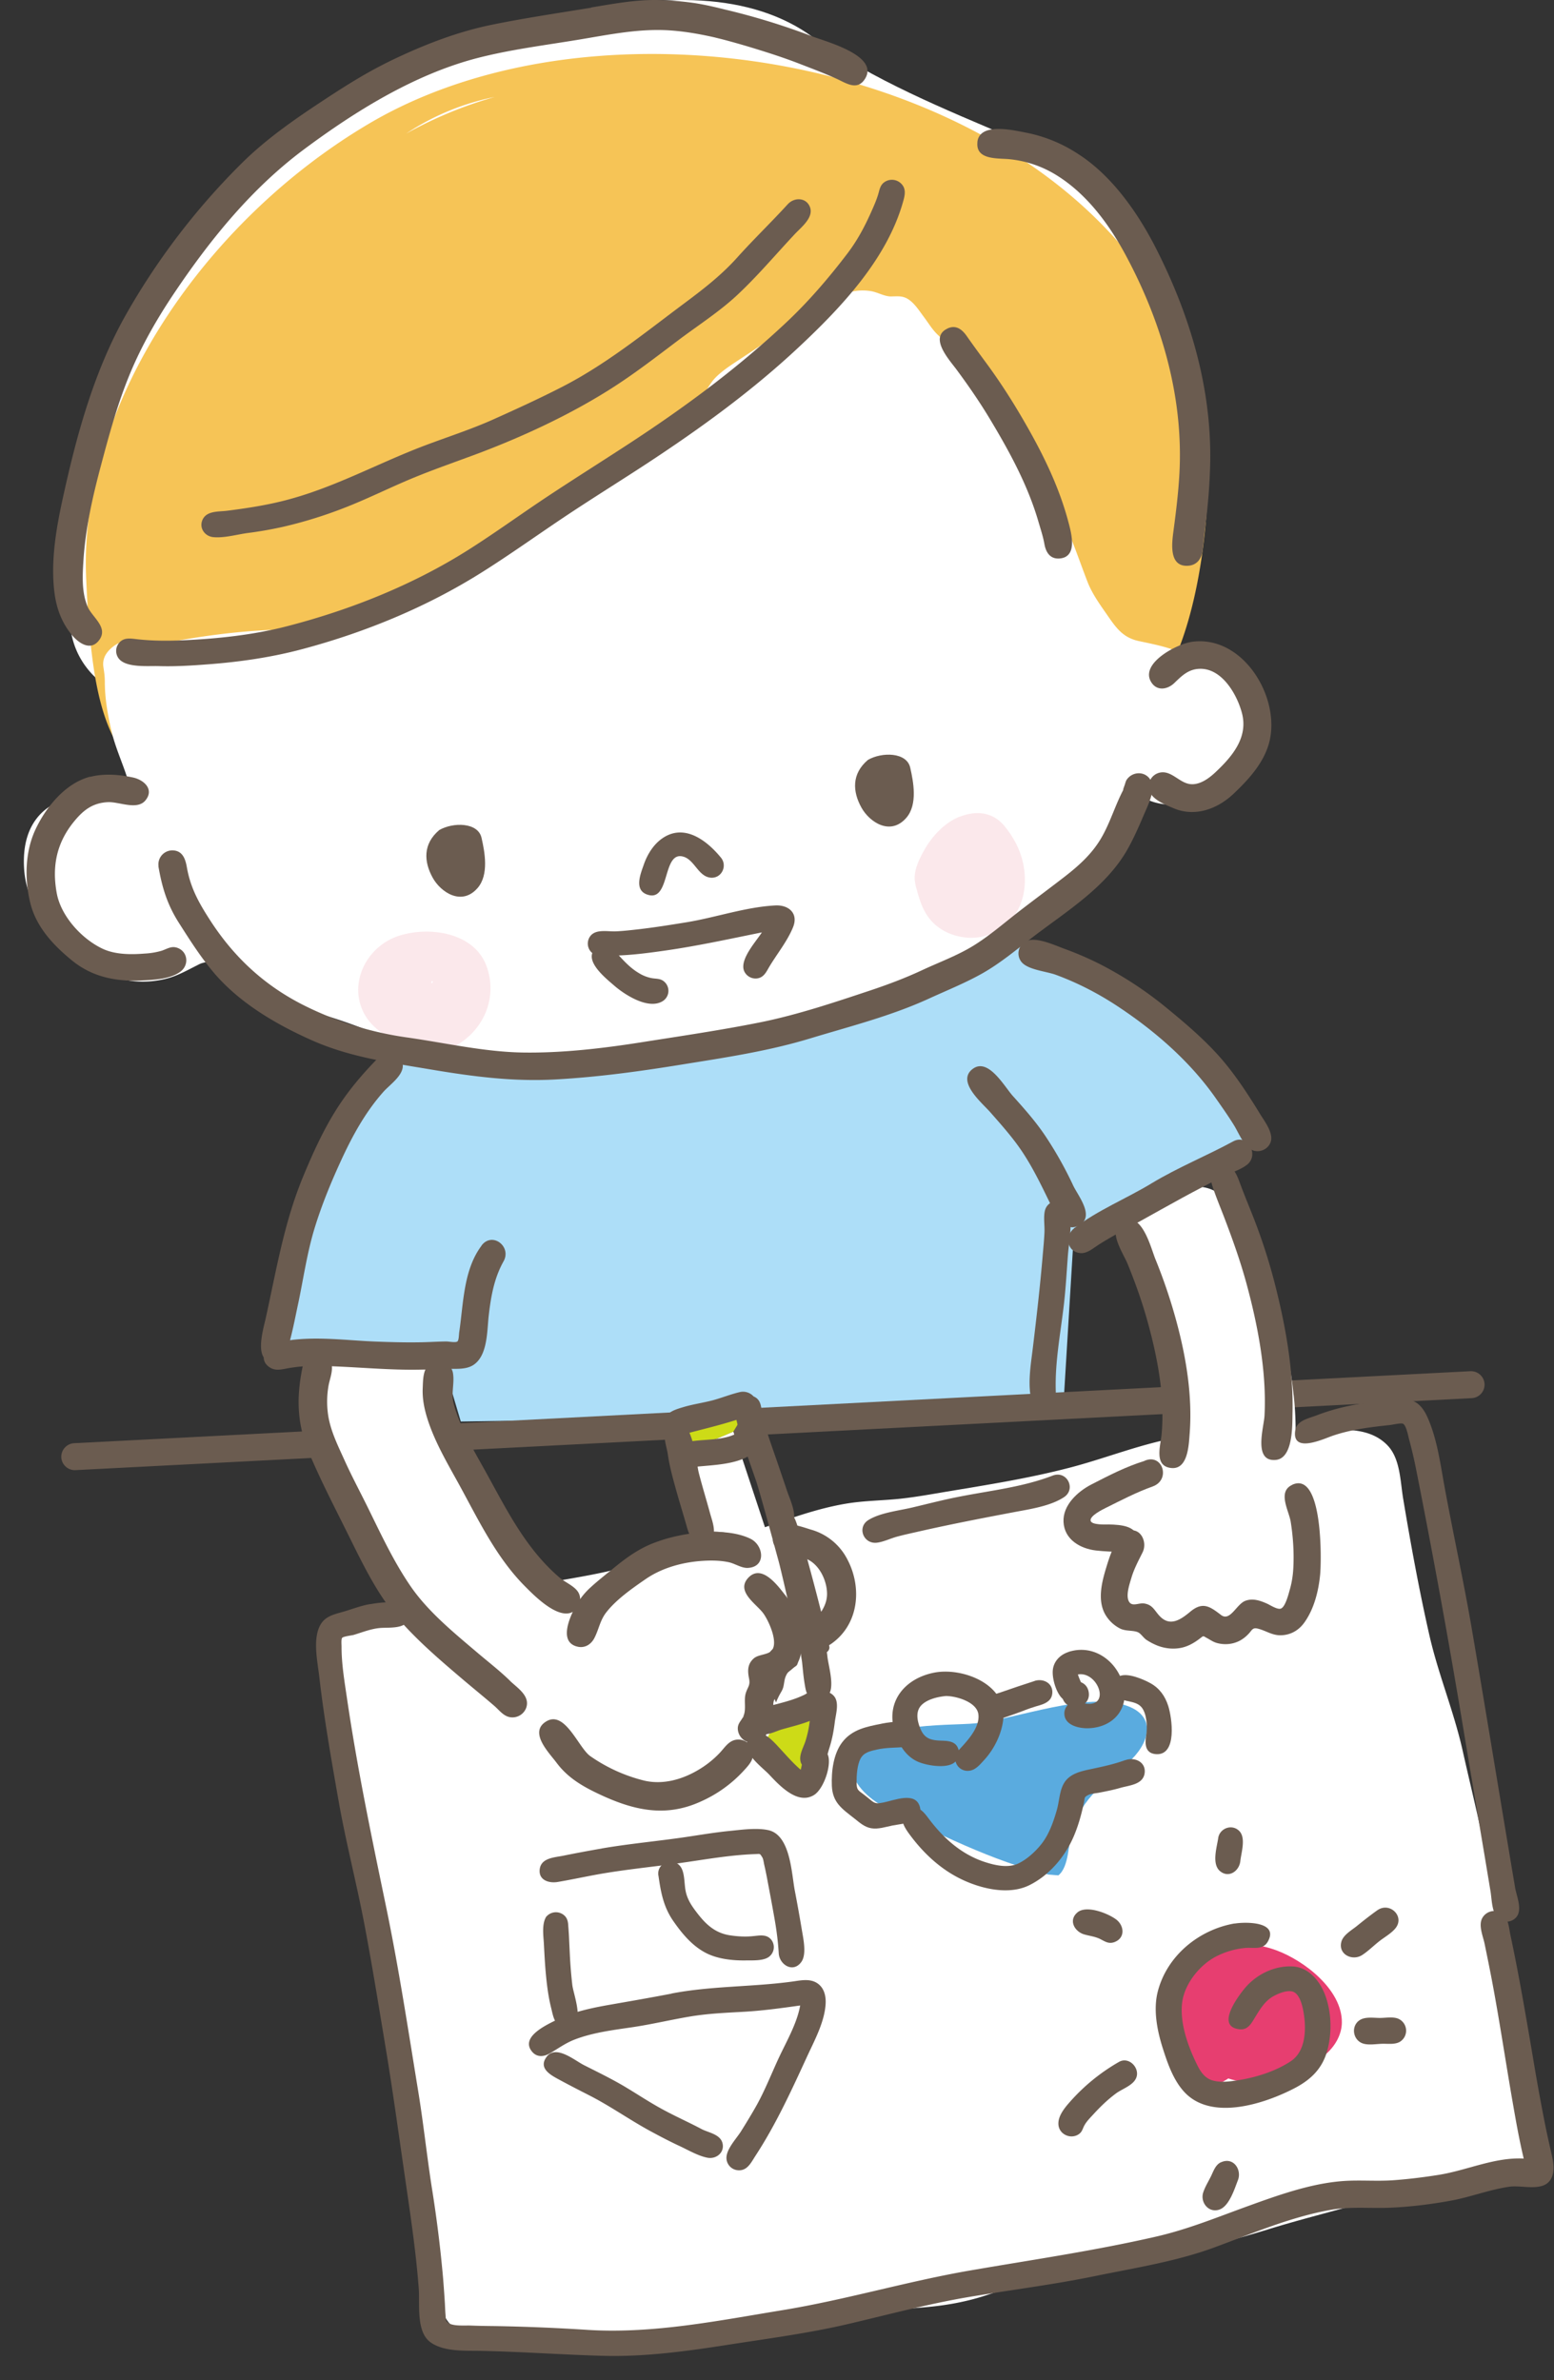 <svg width="64" height="98" fill="none" xmlns="http://www.w3.org/2000/svg"><rect width="100%" height="100%" fill="#333333" stroke="none"/><path d="M2.947 26.134S1.184 15.318 9.83 8.132C18.477.944 28.533-2.063 33.443 1.506c4.91 3.57 12.406 4.968 13.342 7.497.937 2.528 1.721 13.591 1.721 13.591S5.08 36.337 2.947 26.134z" fill="#fff"/><path d="M18.338 56.37l-6.923-1.088s2.332-10.336 5.374-12.563c3.041-2.223 22.432-3.953 25.479-3.97 3.044-.015 9.334 7.988 9.334 7.988l-7.364 3.84-.459 7.568-24.802.387-.642-2.162h.003z" fill="#ADDEF8"/><path d="M60.608 57.569L3.114 60.533a.56.56 0 0 1-.59-.525.56.56 0 0 1 .53-.584L60.55 56.46a.56.56 0 0 1 .59.525.558.558 0 0 1-.531.584z" fill="#6B5C50"/><path d="M48.62 59.167c-1.576.257-3.05.873-4.586 1.27-1.667.433-3.358.701-5.055.983-.633.106-1.267.222-1.906.291-.735.077-1.465.077-2.198.197-1.64.27-3.157.95-4.739 1.428-1.506.456-3.044.833-4.566 1.233-1.758.462-3.592.587-5.329 1.126-1.538.477-3.1.607-4.697.732-.336.026-.645.087-.892.337-.15.151-.163.13-.381.178a.96.96 0 0 0-.515.305c-.255.297-.223.708-.229 1.072-.005.467.03.931.084 1.393.209 1.797.397 3.612.673 5.397.26 1.68.851 3.339 1.243 4.995.226.952.502 1.892.701 2.85.188.897.3 1.799.416 2.706.218 1.696.52 3.378.803 5.063l.413 2.481c.113.677.15 1.55.457 2.171.332.674 1.2.955 1.884 1.078.827.148 1.689.225 2.526.273.819.045 1.624-.027 2.44-.085.701-.05 1.407.069 2.11.042 1.716-.063 3.348-.61 5.031-.897 1.855-.318 3.737-.623 5.614-.77.902-.068 1.78-.211 2.641-.49.768-.25 1.503-.523 2.287-.722 2.357-.602 4.803-.772 7.16-1.38a55.31 55.31 0 0 0 2.244-.637l-.048.014c1.35-.42 2.735-.757 4.05-1.139 1.375-.4 2.771-.838 4.188-1.08.75-.127 1.727.191 2.255-.49.374-.48.24-1.2.223-1.77-.01-.41 0-1.142-.008-1.672-.019-1.038-.18-2.07-.424-3.079-.217-.904-.491-1.79-.671-2.706-.17-.852-.309-1.71-.454-2.566-.295-1.757-.738-3.477-1.127-5.215-.36-1.613-1.004-3.144-1.37-4.752-.423-1.86-.767-3.747-1.081-5.628-.118-.709-.118-1.633-.634-2.18-.676-.716-1.71-.684-2.617-.625-1.026.066-2.038-.03-3.063-.019-.956.01-1.917.125-2.862.281l.008.006z" fill="#fff"/><path d="M51.77 85.142c-1.5.959-3.24-1.987-3.336-3.165-.234-2.917 5.583-1.677 5.806.814.253 2.813-3.911 4.206-5.065 1.378-1.123-2.755 2.861-3.177 2.676-.51-.123 1.76-3.007 3.503-3.726 1.253-.961-3.004 1.425-5.722 4.45-4.604 1.126.416 2.704 1.613 2.688 2.972-.01.94-.977 1.815-1.935 1.807-1.4-.014-1.316-1.818-.218-2.232.293.449.048 1.547-.663 1.475-.784-.076-.873-1.525-.443-2.016" fill="#E73E70"/><path d="M43.18 77.185c-2.241-.523-4.681-1.741-6.746-2.781-.628-.316-1.452-1.027-1.35-1.813.223-1.73 4.016-1.52 5.079-1.632 1.694-.175 4.636-1.334 6.29-.708 1.23.464.84 1.597.013 2.32-1.02.888-1.852 1.41-2.295 2.746-.188.565-.124 1.53-.583 1.902" fill="#5AABDF"/><path d="M49.516 16.539C46.305 3.276 26.09-1.328 15.216 5.08 8.417 9.087 3.228 16.693 3.548 23.815c.306 6.854 1.259 9.73 8.107 8.667 6.416-.995 12.464-3.691 18.864-4.822 3.125-.552 6.762-1.13 9.935-.563 1.957.35 3.944 3.397 5.815 2.55 3.323-1.501 3.917-10.335 3.245-13.11v.002zM16.726 5.502a10.213 10.213 0 0 1 3.65-1.51c-1.279.361-2.495.866-3.65 1.51z" fill="#F6C456"/><path d="M49.803 27.145c-.21-.037-.451.02-.65-.02-.21-.046-.443-.22-.647-.303-.523-.207-1.06-.31-1.608-.427-.588-.128-.872-.46-1.208-.942-.327-.476-.698-.964-.904-1.502-.352-.905-.653-1.847-1.096-2.712-.424-.831-1.055-1.52-1.517-2.328-.582-1.016-1.148-2.046-1.79-3.027a12.723 12.723 0 0 0-1.149-1.526c-.215-.239-.478-.425-.695-.656-.18-.19-.33-.44-.489-.65-.18-.239-.357-.525-.604-.703-.252-.183-.462-.146-.749-.143-.266.005-.553-.175-.837-.22a2.084 2.084 0 0 0-.86.042c-.638.17-1.304.422-1.846.807-.435.307-.822.684-1.26.995-.542.387-1.097.745-1.653 1.114-.277.183-.575.393-.803.634-.214.229-.37.563-.569.823-.419.552-.923.96-1.503 1.332-.607.39-1.128.857-1.694 1.298-.553.427-1.16.78-1.732 1.18-.614.433-1.189.916-1.812 1.335-.606.412-1.216.757-1.911.998-.346.12-.698.226-1.05.332a2.68 2.68 0 0 0-.942.48c-1.042.791-2.137 1.72-3.417 2.083-1.238.35-2.48.443-3.761.504-1.42.067-2.795.258-4.194.518-.332.06-.676.122-1.017.098-.352-.024-.62-.244-.99-.056-.2.101-.427.31-.521.507-.067.138-.092.3-.067.454.034.228.059.377.059.618 0 .685.123 1.38.281 2.046.18.751.521 1.436.725 2.176-.993.242-2.078.295-3.006.748-.918.452-1.305 1.3-1.332 2.293-.027 1 .255 1.858.926 2.609.671.75 1.49 1.53 2.36 2.05.746.45 1.707.505 2.545.303.462-.111.864-.34 1.28-.549.15-.077.175-.095.347-.133.265-.058.362.011.596.144.641.358 1.275.735 1.916 1.088.827.456 1.678.724 2.575.998 2.04.623 3.986 1.666 6.112 1.976 1.987.292 3.91-.353 5.847-.676 1.05-.175 2.1-.14 3.155-.252.998-.104 1.97-.337 2.91-.68 1.028-.374 2.088-.647 3.149-.92.931-.24 1.841-.544 2.767-.8 1.15-.312 2.153-.729 3.122-1.43.484-.347 1.002-.642 1.482-.992.505-.369.972-.788 1.46-1.175.73-.584 1.584-1.24 2.054-2.062.097-.17.183-.345.266-.52.126-.263.097-.22.376-.266.542-.087.85-.676 1.033-1.128 1.055.475 2.357.04 3.144-.737.81-.799.993-1.797.846-2.89-.13-.947-.344-1.956-1.453-2.158h.003zm2.99 27.685c-.263-.939-.668-1.82-1.06-2.709-.588-1.33-.856-3.556-2.859-3.23a2.99 2.99 0 0 0-1.018.393c-.182.11-.574.473-.783.483-.167.008-.33-.12-.526-.087a.824.824 0 0 0-.438.217.804.804 0 0 0-.21.765c.076.297.33.498.53.716.26.287.453.618.617.969.36.777.65 1.618.861 2.444.352 1.353.682 2.847.642 4.25-.045 1.62-2.201 1.503-3.337 1.673-.572.084-1.25.27-1.428.896-.172.613.18 1.258.628 1.659.196.175.416.318.653.435.14.07.41.114.529.207.032.027.05.035.061.04 0 .01.003.026.011.056.022.071-.056.228-.072.31-.119.626-.113 1.396.217 1.961.352.602 1.084.756 1.734.714.25-.016.497-.059.744-.1.405-.07.54-.051.883.16.572.354 1.254.768 1.949.747.717-.022 1.41-.425 1.847-.972.5-.62.797-1.594.832-2.383.03-.724-.21-1.496-.381-2.191-.22-.892-.137-1.693-.083-2.598.043-.746.024-1.492-.06-2.235v.03a16.098 16.098 0 0 0-.477-2.622l-.006.002z" fill="#fff"/><path d="M39.51 33.631c-.606.239-1.124.804-1.435 1.353-.154.271-.296.547-.368.85-.086.355-.014.578.08.915.178.64.414 1.167 1.012 1.534.53.323 1.246.427 1.837.233 1.336-.44 1.769-1.733 1.495-2.996-.121-.554-.406-1.08-.776-1.523-.483-.578-1.173-.629-1.844-.363v-.003zm-23.062 4.893c-1.402.443-2.167 2.07-1.38 3.333.201.324.478.544.781.767.285.21.54.451.883.576.631.23 1.383.202 1.976-.109 1.222-.645 1.818-2.046 1.313-3.351-.521-1.346-2.338-1.608-3.576-1.213l.003-.003zm1.342 1.86c.056.056.043.088-.035.093l.035-.092z" fill="#F9D3D9" opacity=".5"/><path d="M28.048 38.572c-.508.085-1.012.178-1.51.313-.45.122-1.062.194-1.325.62a.884.884 0 0 0 .11 1.073.888.888 0 0 0 .502.263c.126.02.25.018.376-.011.072-.016.418-.135.053-.024.078-.024.153-.048.231-.069.194-.056.432-.117.645-.167-.086.703.555 1.205 1.234 1.05.363-.081.612-.35.927-.514a3.83 3.83 0 0 0 .934-.66c.22-.205.408-.354.44-.677.016-.17-.035-.303-.078-.46-.038-.132-.046-.291-.102-.424-.134-.308-.475-.515-.803-.533-.174-.011-.351.024-.523.05a10.26 10.26 0 0 1-.276.045c-.038.005-.328.037-.135.032-.236.01-.467.05-.703.087l.003.006zm.794.395s-.005.024 0 0zm-2.14 1.704l-.083.024.084-.024zm-.22.066l-.067.021c.068-.02.092-.026.068-.02z" fill="#fff"/><path d="M3.715 31.98c-1.025.263-1.833 1.266-2.26 2.187-.424.918-.446 2.022-.212 2.996.239.995.945 1.751 1.726 2.388.837.68 1.804.87 2.867.82.5-.024 1.208-.056 1.616-.38.338-.27.282-.804-.137-.96-.255-.096-.427.04-.66.117a3.044 3.044 0 0 1-.706.116c-.556.045-1.198.043-1.71-.193-.87-.404-1.727-1.346-1.901-2.29-.207-1.118-.003-2.091.725-2.972.381-.462.762-.751 1.382-.78.46-.022 1.2.344 1.544-.072.378-.46-.07-.847-.505-.942-.577-.125-1.192-.175-1.772-.027l.003-.008zM2.54 37.417c.018.029.018.029 0 0zm46.48-10.975c-.583.096-2.089.884-1.605 1.65.236.378.673.298.95.03.311-.3.582-.573 1.05-.584.926-.021 1.548 1.088 1.74 1.85.246.987-.409 1.762-1.094 2.406-.265.25-.652.54-1.047.491-.456-.055-.786-.591-1.27-.467a.582.582 0 0 0-.386.8c.15.333.682.538.996.67.867.359 1.783.022 2.438-.594.625-.59 1.25-1.271 1.476-2.112.5-1.868-1.103-4.503-3.248-4.145v.005z" fill="#6B5C50"/><path d="M6.523 35.666c.15.873.365 1.582.846 2.335.443.696.878 1.383 1.41 2.017 1.054 1.26 2.576 2.155 4.069 2.818 1.554.693 3.213.916 4.875 1.197 1.724.29 3.39.51 5.143.414 1.745-.096 3.453-.329 5.176-.608 1.804-.291 3.584-.552 5.334-1.085 1.638-.496 3.318-.92 4.878-1.635.741-.34 1.517-.65 2.226-1.053.711-.406 1.345-.934 1.992-1.433 1.428-1.101 3.09-2.091 3.983-3.697.236-.424.435-.873.626-1.321.147-.345.343-.735.384-1.11.04-.35-.212-.679-.588-.665a.604.604 0 0 0-.478.27c-.04.064-.054.138-.078.207-.01.032-.115.306-.04.17-.341.634-.54 1.335-.897 1.966-.376.667-.91 1.155-1.508 1.622-.629.488-1.268.958-1.896 1.444-.61.472-1.208.995-1.863 1.403-.663.414-1.436.696-2.145 1.027-.687.321-1.396.587-2.115.828-1.485.494-3.02 1.011-4.556 1.319-1.616.324-3.256.563-4.883.82-1.605.252-3.267.448-4.894.422-1.584-.027-3.165-.393-4.73-.616a13.74 13.74 0 0 1-4.362-1.37c-1.568-.806-2.784-1.939-3.74-3.401-.475-.73-.84-1.359-.993-2.224-.059-.34-.166-.698-.585-.713a.577.577 0 0 0-.585.658l-.006-.006z" fill="#6B5C50"/><path d="M42.268 38.75a.56.56 0 0 0-.186.875c.274.31 1.007.37 1.394.51.867.318 1.699.743 2.47 1.245 1.58 1.032 3.062 2.313 4.139 3.86.252.361.507.72.738 1.096.18.292.373.786.674.98.295.188.7.047.827-.271.145-.372-.234-.86-.42-1.162-.515-.842-1.078-1.71-1.741-2.442-.626-.692-1.343-1.305-2.065-1.897a15.327 15.327 0 0 0-2.816-1.855c-.464-.233-.942-.44-1.433-.618-.406-.146-1.165-.51-1.579-.321h-.002zm-2.231 5.28c-.637.523.41 1.383.743 1.762.494.563.988 1.112 1.393 1.744.406.631.728 1.3 1.055 1.971.207.425.586 1.293 1.216.945.658-.363-.042-1.21-.244-1.634a15.565 15.565 0 0 0-1.16-2.062c-.397-.59-.853-1.102-1.328-1.63-.347-.384-1.029-1.624-1.673-1.096h-.002z" fill="#6B5C50"/><path d="M50.791 46.995c-1.106.6-2.276 1.072-3.356 1.724-1.044.635-2.225 1.107-3.197 1.855-.39.3-.311.964.244 1.022.288.03.527-.194.752-.337.293-.188.593-.361.9-.526 1.135-.612 2.249-1.263 3.395-1.86.317-.164.634-.326.956-.48.282-.135.63-.242.878-.438.502-.398.027-1.284-.572-.96z" fill="#6B5C50"/><path d="M46.26 50.258c-.715.327-.011 1.32.174 1.77.317.775.601 1.568.824 2.375.416 1.5.725 3.11.58 4.67-.043.452-.322 1.295.394 1.372.685.075.725-.923.76-1.374.126-1.566-.137-3.174-.547-4.681a21.96 21.96 0 0 0-.86-2.542c-.193-.475-.544-1.948-1.326-1.59zm3.916-2.223c-.346.156-.343.494-.244.801.145.446.33.881.497 1.32.33.864.641 1.735.888 2.629.48 1.751.856 3.694.76 5.514-.027.48-.475 1.903.467 1.813.714-.067.677-1.425.687-1.927.04-1.728-.268-3.492-.687-5.164a23.43 23.43 0 0 0-.902-2.84c-.185-.472-.381-.941-.558-1.416-.145-.388-.341-.987-.908-.73z" fill="#6B5C50"/><path d="M47.134 60.154c-.767.236-1.468.6-2.18.966-.569.292-1.189.854-1.154 1.547.035.722.688 1.101 1.34 1.175.338.04.695.048 1.03.064.28.013.538-.103.618-.387.196-.698-.658-.74-1.12-.749-.128 0-.703.03-.751-.15-.051-.203.5-.47.617-.529.642-.318 1.257-.642 1.933-.884.77-.273.408-1.39-.335-1.056l.002.003zm-2.22 2.526c0 .025 0 .025 0 0zm.057.008c.01.01.01.01 0 0z" fill="#6B5C50"/><path d="M53.218 61.14c-.618.282-.135 1.06-.062 1.518.102.635.142 1.288.107 1.927-.016.284-.059.568-.136.841-.049.167-.178.717-.366.804-.142.067-.464-.151-.582-.201-.28-.125-.58-.229-.886-.117-.368.132-.63.873-1.007.584-.464-.356-.757-.558-1.267-.133-.39.324-.835.637-1.267.17-.212-.226-.28-.457-.634-.51-.233-.034-.523.168-.641-.117-.107-.257.046-.692.12-.944.11-.369.285-.693.457-1.038.239-.477-.153-1.165-.738-.82-.379.226-.631 1.025-.752 1.425-.182.595-.373 1.33-.062 1.916.14.258.357.47.618.605.247.13.572.064.768.17.11.061.212.226.33.303.14.092.292.172.445.233.288.112.602.154.91.106.312-.047.578-.196.827-.384.188-.141.124-.128.328-.02.131.073.239.15.386.192.317.087.653.058.943-.093a1.39 1.39 0 0 0 .338-.257c.166-.162.174-.292.39-.245.35.08.611.298 1 .276.39-.018.715-.214.937-.528.4-.56.583-1.3.647-1.974.057-.602.113-4.27-1.149-3.694l-.002.006zm-2.994 5.3c.015.014.015.014 0 0zm-3.138.669c.02 0 .02 0 0 0zm3.525-.566l-.043.027.043-.027zm2.102-.292c-.04.013-.04.013 0 0zm-2.23.367s.01 0 0 0zm.007 0c.043.01.006 0 0 0zm2.231-.358l-.043.026.043-.026zm-.974.657c-.013.004-.013.004 0 0zM26.18 57.7s-.033-.055 0 0zM24.348.317c-1.363.223-2.735.425-4.088.701-1.345.276-2.602.75-3.842 1.327-1.224.568-2.145 1.157-3.235 1.876-1.132.748-2.25 1.534-3.216 2.489a28.742 28.742 0 0 0-4.797 6.276C3.868 15.3 3.157 17.91 2.593 20.485c-.28 1.27-.52 2.661-.344 3.962.084.623.298 1.191.698 1.682.282.348.795.714 1.15.21.362-.518-.301-.924-.487-1.356-.25-.587-.214-1.274-.174-1.898.083-1.33.381-2.645.725-3.93.338-1.273.692-2.571 1.202-3.792.497-1.191 1.139-2.3 1.864-3.372C8.7 9.809 10.389 7.737 12.52 6.15c2.118-1.576 4.537-3.08 7.122-3.755 1.348-.35 2.75-.525 4.121-.75 1.302-.213 2.572-.489 3.898-.388.66.05 1.288.17 1.933.32-.39-.09.056.017.14.038a33.235 33.235 0 0 1 1.393.398c.61.188 1.216.385 1.809.616.513.199 1.03.392 1.53.62.392.181.857.507 1.17-.023.562-.942-1.626-1.513-2.19-1.73a28.389 28.389 0 0 0-3.75-1.141c.239.055.102.023-.056-.016-.119-.03-.237-.056-.355-.083-.215-.047-.427-.09-.644-.124a12.342 12.342 0 0 0-1.434-.128c-.969-.034-1.903.146-2.856.303l-.003.01zm-8.96 3.93l-.049.03.048-.03zm-.323.202l-.102.064.102-.064zm25.19 1.404c-.081.76.872.65 1.352.706a4.516 4.516 0 0 1 1.831.61c1.283.767 2.223 2.036 2.918 3.328 1.487 2.765 2.384 5.838 2.218 8.985-.043.796-.14 1.584-.245 2.375-.067.504-.206 1.513.629 1.436.357-.035.534-.313.571-.635.046-.382.08-.764.13-1.146.096-.772.157-1.547.179-2.325.086-3.16-.816-6.188-2.244-8.99-.739-1.443-1.807-2.975-3.203-3.864a5.983 5.983 0 0 0-2.145-.873c-.523-.1-1.906-.432-1.994.393h.002zm-1.225 7.671c-.789.364.065 1.29.36 1.688.475.642.931 1.3 1.345 1.985.819 1.359 1.592 2.765 2.035 4.294.088.302.19.605.244.915.06.327.226.616.615.59.76-.051.5-1.022.376-1.487-.406-1.542-1.117-2.948-1.92-4.32-.45-.77-.94-1.526-1.47-2.245-.272-.369-.54-.735-.803-1.11-.186-.264-.435-.469-.782-.312v.002zM27.28 34.517c-.368.252-.62.666-.763 1.075-.128.371-.413 1.032.116 1.234 1.004.38.617-1.826 1.52-1.55.45.138.606.799 1.095.86.461.058.727-.478.443-.823-.588-.716-1.51-1.417-2.411-.796zm.247 23.484c.006.02.006.02 0 0zm8.867-50.479c-.158.13-.177.324-.234.504-.083.266-.196.512-.308.764-.269.595-.564 1.139-.961 1.659-.765 1.003-1.6 1.977-2.524 2.842-1.968 1.847-4.096 3.426-6.354 4.907-1.157.758-2.333 1.494-3.485 2.258-1.095.727-2.155 1.499-3.267 2.202-2.29 1.444-4.875 2.47-7.497 3.142-1.353.345-2.8.499-4.194.563-.657.029-1.31.029-1.965-.048-.26-.03-.515-.066-.7.156a.513.513 0 0 0-.033.619c.282.419 1.214.323 1.665.337.671.021 1.345-.021 2.01-.072 1.321-.098 2.631-.287 3.91-.629 2.587-.69 5.121-1.733 7.384-3.158 1.152-.724 2.255-1.515 3.385-2.271 1.112-.743 2.25-1.449 3.37-2.181 2.238-1.468 4.375-3.015 6.327-4.846 1.758-1.648 3.632-3.64 4.282-6.01.07-.252.112-.5-.092-.7a.54.54 0 0 0-.716-.04l-.003.002zm-.787 1.818c-.016.028-.016.028 0 0zM19.441 23.818c.029-.018.029-.018 0 0zm.067-.043c-.064.04-.045.03.054-.031l-.054.031z" fill="#6B5C50"/><path d="M32.442 8.41c-.676.741-1.4 1.436-2.07 2.182-.684.764-1.446 1.343-2.268 1.956-1.616 1.207-3.17 2.47-4.977 3.394-.929.475-1.879.91-2.832 1.337-.926.414-1.898.722-2.846 1.083-1.85.703-3.583 1.661-5.5 2.186-.854.237-1.726.372-2.604.483-.346.043-.835-.005-1.004.37-.153.336.091.684.448.716.438.042.961-.107 1.396-.168a15.95 15.95 0 0 0 1.458-.254c.88-.202 1.755-.475 2.596-.807.918-.36 1.804-.804 2.716-1.184.93-.387 1.882-.71 2.825-1.066 1.836-.698 3.71-1.574 5.369-2.625.971-.615 1.881-1.321 2.8-2.014.81-.61 1.699-1.178 2.437-1.873.83-.778 1.584-1.675 2.362-2.503.258-.273.77-.67.61-1.095-.156-.406-.647-.41-.913-.12l-.003.003zm-.716 2.267c-.022.023-.022.023 0 0zm-7.337 27.786a.508.508 0 0 0-.067.709c.225.273.668.183.98.175.695-.016 1.385-.106 2.072-.204 1.345-.191 2.671-.483 4.003-.751-.24.376-.945 1.135-.723 1.608a.515.515 0 0 0 .545.284c.255-.043.355-.255.47-.454.32-.541.754-1.067.99-1.648.232-.563-.163-.929-.73-.9-1.22.064-2.434.491-3.637.69-.65.106-1.302.21-1.957.287-.328.037-.658.077-.988.09-.284.01-.722-.08-.958.117v-.003z" fill="#6B5C50"/><path d="M24.552 39.03c-.585.481.4 1.253.741 1.55.43.375 1.402 1.006 1.995.645a.5.5 0 0 0 .078-.796c-.159-.148-.33-.12-.526-.154a1.556 1.556 0 0 1-.532-.21c-.349-.206-.62-.503-.889-.8-.222-.25-.534-.508-.867-.234zM43.35 60.759c-1.23.473-2.534.61-3.822.863-.66.127-1.31.297-1.963.451-.55.13-1.315.212-1.801.515-.475.294-.207.99.34.934.277-.03.575-.18.846-.252.315-.085.631-.151.945-.223 1.28-.29 2.556-.536 3.845-.78.655-.125 1.514-.247 2.08-.621.51-.337.12-1.115-.47-.887zm.143-3.226c-.084-1.303.18-2.571.327-3.861.075-.66.11-1.324.161-1.985.043-.557.194-1.303.051-1.852-.14-.539-.891-.497-1.004.037-.056.268 0 .597-.013.873-.014.321-.046.64-.073.958-.11 1.292-.257 2.569-.413 3.858-.08.653-.223 1.5-.032 2.147.169.584 1.036.451.996-.175zm11.865.398a8.745 8.745 0 0 0-1.16.356c-.319.119-.791.21-.853.605-.156.976 1.151.36 1.527.23.757-.262 1.57-.36 2.365-.445.108-.01.476-.101.553-.05.13.082.21.517.242.641.118.43.218.865.303 1.303a343.088 343.088 0 0 1 1.941 10.668c.293 1.76.588 3.519.883 5.275l.226 1.359c.054.321.051.838.287 1.093.204.22.559.207.76-.008.287-.308.03-.867-.032-1.226-.596-3.524-1.168-7.053-1.77-10.574-.34-2.004-.78-3.986-1.146-5.984-.166-.918-.298-1.906-.673-2.768-.15-.348-.368-.687-.77-.767-.342-.066-.771.053-1.067.064a9.227 9.227 0 0 0-1.616.228zm2.403.669s.021.005 0 0zm-.005.021s.064 0 0 0zm.08 0s.105.056 0 0z" fill="#6B5C50"/><path d="M15.24 66.05c-.354.059-.703.194-1.047.297-.327.099-.706.162-.926.449-.427.552-.193 1.595-.12 2.226.195 1.715.498 3.42.796 5.122.301 1.706.739 3.386 1.064 5.087.324 1.703.598 3.418.883 5.13.276 1.663.504 3.327.746 4.996.234 1.627.486 3.235.61 4.875.048.644-.116 1.775.477 2.207.556.406 1.44.345 2.091.359 1.684.034 3.361.159 5.042.204 1.731.045 3.45-.194 5.157-.46 1.656-.257 3.334-.477 4.966-.862 1.633-.384 3.238-.814 4.894-1.096 1.74-.294 3.503-.512 5.23-.867 1.653-.34 3.35-.6 4.939-1.19 1.56-.575 3.109-1.24 4.757-1.535.808-.144 1.613-.056 2.43-.088.842-.035 1.699-.14 2.528-.292.811-.149 1.587-.456 2.403-.573.588-.085 1.57.29 1.785-.496.086-.314 0-.64-.067-.945-.105-.454-.204-.91-.293-1.37a88.166 88.166 0 0 1-.453-2.518c-.285-1.674-.567-3.346-.921-5.007-.07-.321-.078-.756-.395-.945a.564.564 0 0 0-.784.245c-.142.3.049.735.11 1.034.094.454.186.908.274 1.362.33 1.72.583 3.45.884 5.174.134.772.27 1.545.453 2.306-1.2-.064-2.346.491-3.517.674-.609.096-1.226.173-1.844.218-.692.05-1.388-.016-2.08.034-1.324.098-2.666.579-3.904 1.027-1.248.451-2.442.945-3.742 1.248-2.555.591-5.151.965-7.734 1.411-2.593.449-5.108 1.205-7.704 1.63-2.645.432-5.308.976-8 .814a80.919 80.919 0 0 0-3.85-.159c-.33-.003-.657-.008-.985-.021-.233-.01-.687.032-.894-.09-.164-.096-.134-.15-.15-.35-.014-.157-.019-.316-.027-.476a65.582 65.582 0 0 0-.073-1.027 52.496 52.496 0 0 0-.47-3.768c-.2-1.292-.338-2.595-.547-3.885-.421-2.574-.813-5.161-1.345-7.714-.585-2.82-1.17-5.62-1.59-8.47-.104-.714-.233-1.452-.23-2.176 0-.074-.021-.303.024-.36.046-.06.397-.1.47-.12.354-.106.698-.247 1.068-.284.403-.043 1.372.098 1.144-.65-.17-.56-1.098-.404-1.533-.332v-.003zM14.1 67.4c-.014.009-.006.004 0 0zm-.02.035c-.01.038 0 0 0 0zm-.045.014c-.065.066-.008.002 0 0zm4.322 28.125c.03.096.005.024 0 0zm7.75.382c.036 0 .036 0 0 0z" fill="#6B5C50"/><path d="M50.847 79.199c-1.479.255-2.789 1.335-3.165 2.802-.19.738-.032 1.574.19 2.287.208.656.46 1.412.962 1.911 1.133 1.12 3.256.417 4.472-.212.685-.356 1.16-.817 1.361-1.571.188-.7.172-1.52-.07-2.208-.212-.605-.673-1.205-1.366-1.24-.76-.036-1.503.338-1.976.911-.27.329-1.205 1.568-.206 1.677.354.037.494-.257.65-.51.195-.318.4-.658.735-.846.204-.114.607-.292.848-.178.282.133.381.674.419.932.097.65.062 1.52-.545 1.92-.633.418-1.452.672-2.201.786-.328.05-.7.096-1.026 0-.34-.103-.513-.4-.657-.703-.358-.737-.688-1.672-.586-2.502.094-.754.701-1.526 1.37-1.882a3.26 3.26 0 0 1 1.234-.366c.339-.029.725.096.926-.265.465-.833-.937-.812-1.374-.738l.005-.005zm-1.474 1.916l-.045.047.045-.047zm6.58 2.096c-.325.268-.215.81.19.934.232.072.551.013.79.008.23-.005.526.04.73-.088a.537.537 0 0 0-.091-.95c-.215-.082-.516-.026-.741-.026-.274 0-.647-.067-.873.12l-.005.002zm1.291-.12c.017 0 .017 0 0 0zm-.52-4.436c-.287.204-.564.422-.838.645-.212.172-.558.363-.639.64-.155.527.449.825.857.556.247-.161.467-.382.7-.565.212-.167.508-.331.674-.544.381-.488-.247-1.088-.752-.732h-.002zm-6.553-2.97c-.057.382-.277 1.072.08 1.364.368.297.787-.019.83-.414.037-.355.244-.968-.051-1.252-.304-.292-.8-.101-.86.302zm-5.794 3.057c-.389.319-.123.793.277.908.239.069.464.087.684.204.196.103.341.199.575.106.443-.18.381-.687.048-.931-.343-.252-1.21-.595-1.586-.287h.002zm1.708 6.157a7.968 7.968 0 0 0-2.027 1.653c-.223.252-.52.613-.462.976.062.38.521.563.835.346.145-.101.153-.229.234-.37.091-.164.242-.313.368-.45.287-.314.593-.61.937-.863.273-.199.757-.342.845-.7.094-.383-.338-.815-.73-.592zm4.2 4.131c-.225.104-.308.361-.407.568-.108.22-.255.454-.328.688-.123.403.229.849.674.692.403-.143.618-.849.757-1.205.172-.43-.18-.976-.695-.74v-.003zm-22.627-6.942c-.834.16-1.667.305-2.504.451-.768.133-1.579.3-2.28.653-.415.207-1.452.695-.96 1.287.2.242.49.21.735.066.346-.201.64-.421 1.02-.567.752-.29 1.581-.39 2.373-.507.792-.117 1.573-.305 2.363-.438.72-.122 1.436-.154 2.163-.194.803-.042 1.592-.151 2.387-.263-.129.722-.542 1.441-.854 2.1-.327.695-.601 1.414-.982 2.083-.194.34-.395.67-.602 1-.188.297-.574.698-.598 1.059a.513.513 0 0 0 .5.544c.364.013.517-.324.686-.584.86-1.316 1.49-2.704 2.145-4.124.304-.658.706-1.4.752-2.136.019-.308-.048-.642-.314-.838-.312-.231-.712-.136-1.063-.088-1.657.225-3.332.175-4.975.493l.008.003z" fill="#6B5C50"/><path d="M22.502 84.705c-.317.438.131.71.461.889.433.236.87.461 1.308.684.87.443 1.664 1.011 2.523 1.476.392.212.784.419 1.19.607.348.162.772.412 1.151.483.341.067.693-.188.628-.562-.07-.406-.588-.467-.867-.616-.54-.287-1.1-.533-1.637-.828-.54-.294-1.05-.637-1.579-.95-.529-.31-1.08-.578-1.627-.854-.4-.202-1.165-.865-1.551-.332v.003zm4.81 2.168c.027.014.027.014 0 0zm-4.832-7.926c-.175.318-.094.788-.078 1.14.022.412.043.823.083 1.235.043.453.1.897.21 1.34.083.326.131.764.547.817.961.125.384-1.305.33-1.735-.05-.42-.083-.842-.104-1.266l-.027-.565c-.005-.12-.01-.242-.019-.361-.005-.064-.024-.4-.013-.08-.008-.244.008-.485-.218-.642a.52.52 0 0 0-.714.117h.003zm2.306-2.835a53.6 53.6 0 0 0-1.587.297c-.36.072-.902.088-.969.542-.067.464.376.602.741.539.564-.096 1.125-.218 1.686-.319 1.08-.191 2.17-.297 3.254-.446 1.06-.146 2.115-.345 3.189-.382.217-.008.188-.037.298.14.04.064.06.234.075.293.057.244.105.488.15.735.097.507.191 1.013.28 1.52.083.473.14.926.169 1.404.03.46.588.82.929.35.23-.318.08-.97.021-1.33a65.679 65.679 0 0 0-.292-1.626c-.135-.714-.178-2.274-1.09-2.473-.48-.103-1.096-.016-1.579.032-.61.06-1.21.162-1.815.252-1.154.17-2.314.273-3.463.47l.003.002zm6.51.168s.051.026 0 0zm.094.066s.051.045 0 0z" fill="#6B5C50"/><path d="M27.116 77.219c.1.698.207 1.298.618 1.887.351.504.76 1 1.315 1.295.491.262 1.12.329 1.67.32.274-.005.706.025.942-.143a.498.498 0 0 0 .118-.69c-.193-.262-.488-.193-.77-.167-.314.032-.62.014-.934-.032-.642-.095-1.026-.472-1.402-.97-.193-.255-.349-.492-.424-.802-.072-.295-.04-.69-.169-.966-.239-.52-1.047-.305-.966.273l.002-.005zm19.227-4.747c-.454.167-.902.262-1.375.363-.43.09-.915.186-1.152.595-.187.32-.19.756-.295 1.109-.137.472-.309.971-.614 1.367-.245.318-.626.67-.996.835-.414.183-.945.061-1.356-.074-.97-.318-1.71-.99-2.309-1.788-.207-.274-.437-.582-.827-.375-.518.274-.142.788.097 1.104.57.754 1.278 1.401 2.145 1.802.794.369 1.89.621 2.717.22.8-.39 1.433-1.12 1.796-1.913.22-.48.362-.995.47-1.51.037-.188 0-.207.174-.297.107-.056.314-.072.432-.093.298-.058.59-.114.883-.199.379-.111.959-.133 1.01-.629.045-.448-.422-.653-.8-.512v-.005zm-1.614 1.446c-.028.018-.028.018 0 0zm-.053.042c-.035.064-.003 0 0 0z" fill="#6B5C50"/><path d="M36.305 70.975c-.617.12-1.216.236-1.616.76-.37.48-.453 1.207-.43 1.796.03.703.428.95.938 1.353.212.167.408.348.687.395.284.048.596-.058.875-.114.41-.08 1.302-.117 1.125-.767-.18-.652-1.071-.26-1.514-.177-.22.04-.309.06-.483-.08-.105-.085-.207-.17-.312-.25-.239-.18-.293-.19-.298-.488-.002-.292.022-.71.156-.979.137-.27.408-.324.679-.385.403-.09.77-.071 1.173-.106.293-.026.54-.21.532-.525-.02-.688-1.071-.52-1.512-.435v.002zm.779-.05c.032 0 .032 0 0 0zm.268-.01s.008 0 0 0zM36.107 74.3c.009.002.009.002 0 0z" fill="#6B5C50"/><path d="M38.474 68.871c-1.205.236-1.997 1.186-1.635 2.407.156.528.457 1.053.994 1.274.37.15 1.221.297 1.522-.024a.508.508 0 0 0 .515.387c.296-.008.489-.26.671-.456.422-.462.741-1.123.784-1.746.091-1.39-1.707-2.065-2.85-1.842zm.502.963c.422.006 1.257.247 1.318.757.068.552-.483 1.117-.813 1.475-.086-.372-.419-.385-.733-.395-.483-.016-.717-.12-.883-.595-.1-.284-.145-.623.075-.857.244-.257.698-.358 1.036-.387v.002zm-1.03.364c-.026.026-.026.026 0 0z" fill="#6B5C50"/><path d="M42.614 69.213c-.462.149-.921.303-1.377.462-.395.138-1.107.276-.927.85.164.524.701.318 1.074.188.24-.083.478-.162.714-.253.108-.042.215-.084.325-.122.07-.023.443-.14.115-.042.323-.096.766-.165.8-.573.038-.412-.365-.626-.727-.512l.003.002zm1.13.634c.116.696 1.211.518 1.093-.177-.116-.696-1.21-.518-1.093.177z" fill="#6B5C50"/><path d="M44.002 68.022c-.339.111-.6.374-.642.732-.038.337.123.894.354 1.146.212.231.599.215.787-.037.233-.31-.024-.608-.107-.918.818-.14 1.369 1.343.327 1.202-.188-.026-.322-.135-.523-.077a.503.503 0 0 0-.363.454c-.024.501.575.645.972.637 1.074-.024 1.753-.86 1.425-1.887-.298-.937-1.232-1.582-2.23-1.255v.003zm.424.904c-.07.022-.016.006 0 0zm-.148.064c-.025.025-.025.025 0 0zm.365 1.154l.067.016-.067-.016z" fill="#6B5C50"/><path d="M46.093 69.017c-.344.154-.39.634-.097.86.285.217.755.127 1.007.408.231.258.258.833.204 1.154-.059.343-.064.76.408.789.88.053.65-1.513.497-1.988-.129-.403-.36-.73-.738-.937-.306-.167-.94-.44-1.278-.284l-.003-.002zm-28.002-34.84c-.68.574-.636 1.303-.271 1.964.33.597 1.195 1.18 1.852.42.47-.545.293-1.479.159-2.065-.145-.64-1.168-.648-1.74-.319zm17.656-2.89c-.68.574-.636 1.304-.271 1.964.33.598 1.194 1.181 1.852.42.47-.544.292-1.478.158-2.065-.145-.64-1.167-.647-1.74-.318z" fill="#6B5C50"/><path d="M28.227 59.783l1.974-.836 3.788 11.447-2.86.149-2.902-10.76z" fill="#fff"/><path d="M32.203 70.402l1.614.236-.854 3.055-1.656-1.566.896-1.725zm-3.925-11.67l2.26-.334-.337.549-1.974.836.052-1.051z" fill="#CDDB17"/><path d="M13.304 55.32s-.797 2.414-.472 3.31c.324.898 3.613 7.213 5.457 8.853a98.973 98.973 0 0 0 3.675 3.1s1.453 3.03 4.607 3.232c3.152.201 3.817-1.202 3.817-1.202s.492-2.948.75-3.328c.257-.38 1.062-.876 1.009-1.879-.054-1.003-.953-2.324-.953-2.324s-.543-1.526-1.095-1.497c-.554.03-3.128.252-3.915 1.115-.786.862-2.14 1.48-2.14 1.48s-1.347-1.027-2.906-2.59c-1.56-1.563-2.87-5.33-2.889-5.697-.019-.364.01-1.552.01-1.552l-4.95-1.025-.005.003z" fill="#fff"/><path d="M21.006 69.208c-.424-.414-.9-.78-1.353-1.165-.964-.82-2.013-1.672-2.735-2.717-.704-1.022-1.227-2.152-1.772-3.259-.312-.634-.647-1.258-.94-1.903-.284-.631-.617-1.281-.703-1.977a3.798 3.798 0 0 1 .027-1.13c.048-.268.182-.586.129-.862-.119-.616-1.04-.637-1.174-.022-.284 1.3-.276 2.423.248 3.66.493 1.17 1.084 2.298 1.648 3.439.585 1.178 1.173 2.401 2.045 3.402.814.931 1.764 1.738 2.706 2.537.411.347.83.687 1.235 1.037.199.173.373.422.655.46a.604.604 0 0 0 .65-.39c.169-.492-.365-.816-.669-1.11h.003zm2.585-2.842c-.236.502-.485 1.287.204 1.438.298.064.548-.098.68-.35.188-.358.233-.73.491-1.061.41-.531 1.076-.996 1.627-1.375.639-.44 1.428-.669 2.198-.738.403-.034.817-.04 1.214.043.258.053.534.25.794.236.768-.04.653-.937.105-1.202-.596-.29-1.382-.308-2.035-.263-.674.066-1.313.194-1.943.438-.736.281-1.332.759-1.925 1.263.303-.26-.18.138-.234.183-.153.125-.303.252-.45.388a2.89 2.89 0 0 0-.425.48.558.558 0 0 0-.072-.276c-.156-.265-.548-.417-.779-.616-1.393-1.196-2.163-2.77-3.036-4.349-.497-.897-1.055-1.812-1.32-2.807-.116-.438.045-.852-.033-1.277a.604.604 0 0 0-.915-.387c-.328.212-.312.684-.328 1.027-.021.467.08.92.228 1.364.277.825.712 1.595 1.133 2.353.857 1.534 1.6 3.185 2.86 4.448.38.382 1.352 1.372 1.956 1.045l.006-.005zm6.784 5.262c-.346.016-.518.319-.73.544a4.04 4.04 0 0 1-.929.73c-.652.377-1.415.586-2.164.42a6.663 6.663 0 0 1-2.247-1.017c-.488-.35-1.046-1.924-1.83-1.412-.698.451.147 1.284.45 1.693.462.618 1.069.969 1.764 1.295 1.383.65 2.696.963 4.148.308a5.34 5.34 0 0 0 1.772-1.258c.204-.225.448-.462.4-.79a.604.604 0 0 0-.631-.513h-.003z" fill="#6B5C50"/><path d="M32.324 65.663c-.308-.398-.969-1.285-1.514-.69-.502.552.32 1.056.612 1.438.22.287.653 1.213.357 1.552-.155.178-.545.154-.735.322-.26.228-.26.506-.196.822.059.295-.046.334-.132.603-.096.307.032.658-.1.955-.085.194-.243.292-.23.533a.604.604 0 0 0 .51.555c.652.093.907-.749.953-1.234.014-.14-.021-.332.014-.465.024-.098.12-.193.155-.294.043-.122.06-.26.062-.39.005-.308-.054-.144.12-.3.164-.149.355-.281.522-.435.212-.2.279-.542.298-.828.048-.743-.24-1.558-.693-2.144h-.003zm-1.723 5.047l.037-.053c-.024.058-.037.077-.037.053zm1.377-1.937c.003-.035 0 .005 0 0zm-2.91-5.697l-.194.016c.234.326.75.337.988.013a3.317 3.317 0 0 0-.794-.03z" fill="#6B5C50"/><path d="M31.65 68.372c.065.552.073 1.21.31 1.725a3.11 3.11 0 0 1 .209-.425c.107-.183.102-.268.14-.472a.81.81 0 0 1 .23-.443c.17-.157.293-.106.322-.321.118-.847-1.31-.892-1.213-.064h.002z" fill="#6B5C50"/><path d="M32.955 63.53s1.965.445 1.756 1.735c-.21 1.29-1.477 1.756-1.477 1.756l-.276-3.492h-.003z" fill="#fff"/><path d="M31.846 63.219c-.174.78.921.772 1.39.979.516.228.825.894.825 1.433 0 .294-.115.562-.287.799-.156.214-.438.347-.54.589-.268.64.494 1.016.988.674 1.152-.796 1.291-2.32.677-3.482a2.415 2.415 0 0 0-1.49-1.226c-.478-.143-1.394-.517-1.563.231v.003zm1.726 3.463c-.023.02-.023.02 0 0z" fill="#6B5C50"/><path d="M34.38 69.88a.536.536 0 0 0-.209-.178c.17-.372-.043-1.091-.091-1.46-.008-.069-.016-.143-.027-.215a.249.249 0 0 0 .107-.18c.017-.186-1.28-5.21-1.452-5.35.022-.364-.204-.836-.3-1.128-.18-.533-.36-1.066-.546-1.6-.188-.541-.38-1.09-.485-1.656-.035-.193-.043-.387-.202-.53a.501.501 0 0 0-.14-.085.585.585 0 0 0-.582-.175c-.378.09-.744.241-1.12.34-.397.103-.805.158-1.2.278-.346.103-.81.236-.773.687a.497.497 0 0 0 .068.21c-.145.3.032.737.075 1.043.067.472.196.947.325 1.409.145.528.311 1.05.459 1.579.107.379.306.865.813.644.51-.22.244-.828.14-1.215-.15-.552-.32-1.101-.462-1.656a2.616 2.616 0 0 1-.048-.255c.655-.063 1.463-.092 2.043-.4a.047.047 0 0 0 .018-.014l.35 1.009c.171.512.815 2.898.912 3.25.185.672.669 2.935.932 3.883.013.127.043.255.053.374.03.286.054.568.102.852.024.132.04.265.094.38-.03.018-.059.034-.086.052-.367.18-.714.276-1.111.382-.306.083-.797.162-.983.446a.522.522 0 0 0 .156.725.47.47 0 0 0 .091.042c-.136-.018-.279.021-.416.173-.48.528.473 1.188.798 1.533.413.438 1.165 1.255 1.841.836.398-.247.73-1.22.575-1.645a9.423 9.423 0 0 1-.016-.032c.021-.077.04-.151.061-.217.121-.37.188-.72.236-1.104.038-.316.183-.76-.005-1.04l.005.007zM30.3 59.04c-.529.262-1.195.217-1.782.3a2.895 2.895 0 0 0-.124-.346c.65-.17 1.297-.326 1.936-.53.037.177.09.355.142.514a.782.782 0 0 0-.172.061zm1.729 12.854c-.161-.168-.376-.404-.607-.491.26.034.537-.125.787-.197.392-.111.776-.202 1.14-.345a4.467 4.467 0 0 1-.176.828c-.09.279-.304.616-.18.913.008.019.021.037.03.056a2.29 2.29 0 0 1-.047.212c-.349-.3-.636-.645-.95-.977h.003zM19.833 51.29c-.749.992-.746 2.388-.92 3.56-.014.083-.012.317-.068.378-.064.069-.351.008-.462.008-.295.002-.59.02-.886.029-.687.018-1.377 0-2.064-.027-1.162-.048-2.33-.21-3.487-.055.003-.014.005-.03.01-.043.127-.486.22-.982.326-1.473.214-1.013.36-2.054.66-3.049.295-.976.687-1.929 1.114-2.855.462-1.003.996-1.977 1.737-2.81.258-.29.838-.68.794-1.115-.037-.403-.598-.695-.918-.374-.708.714-1.342 1.449-1.87 2.306-.521.841-.938 1.765-1.316 2.678-.784 1.892-1.106 3.871-1.546 5.859-.076.337-.333 1.21-.076 1.584 0 .16.084.318.282.432.24.139.516.048.77.006a6.488 6.488 0 0 1 1.064-.088c1.514.01 3.012.2 4.531.149-.408.016.199-.005.269-.005.185-.006.37-.011.555-.019.37-.019.82.05 1.15-.154.606-.38.574-1.406.644-2.025.091-.798.22-1.55.614-2.255.339-.608-.47-1.231-.91-.645l.003.003z" fill="#6B5C50"/></svg>